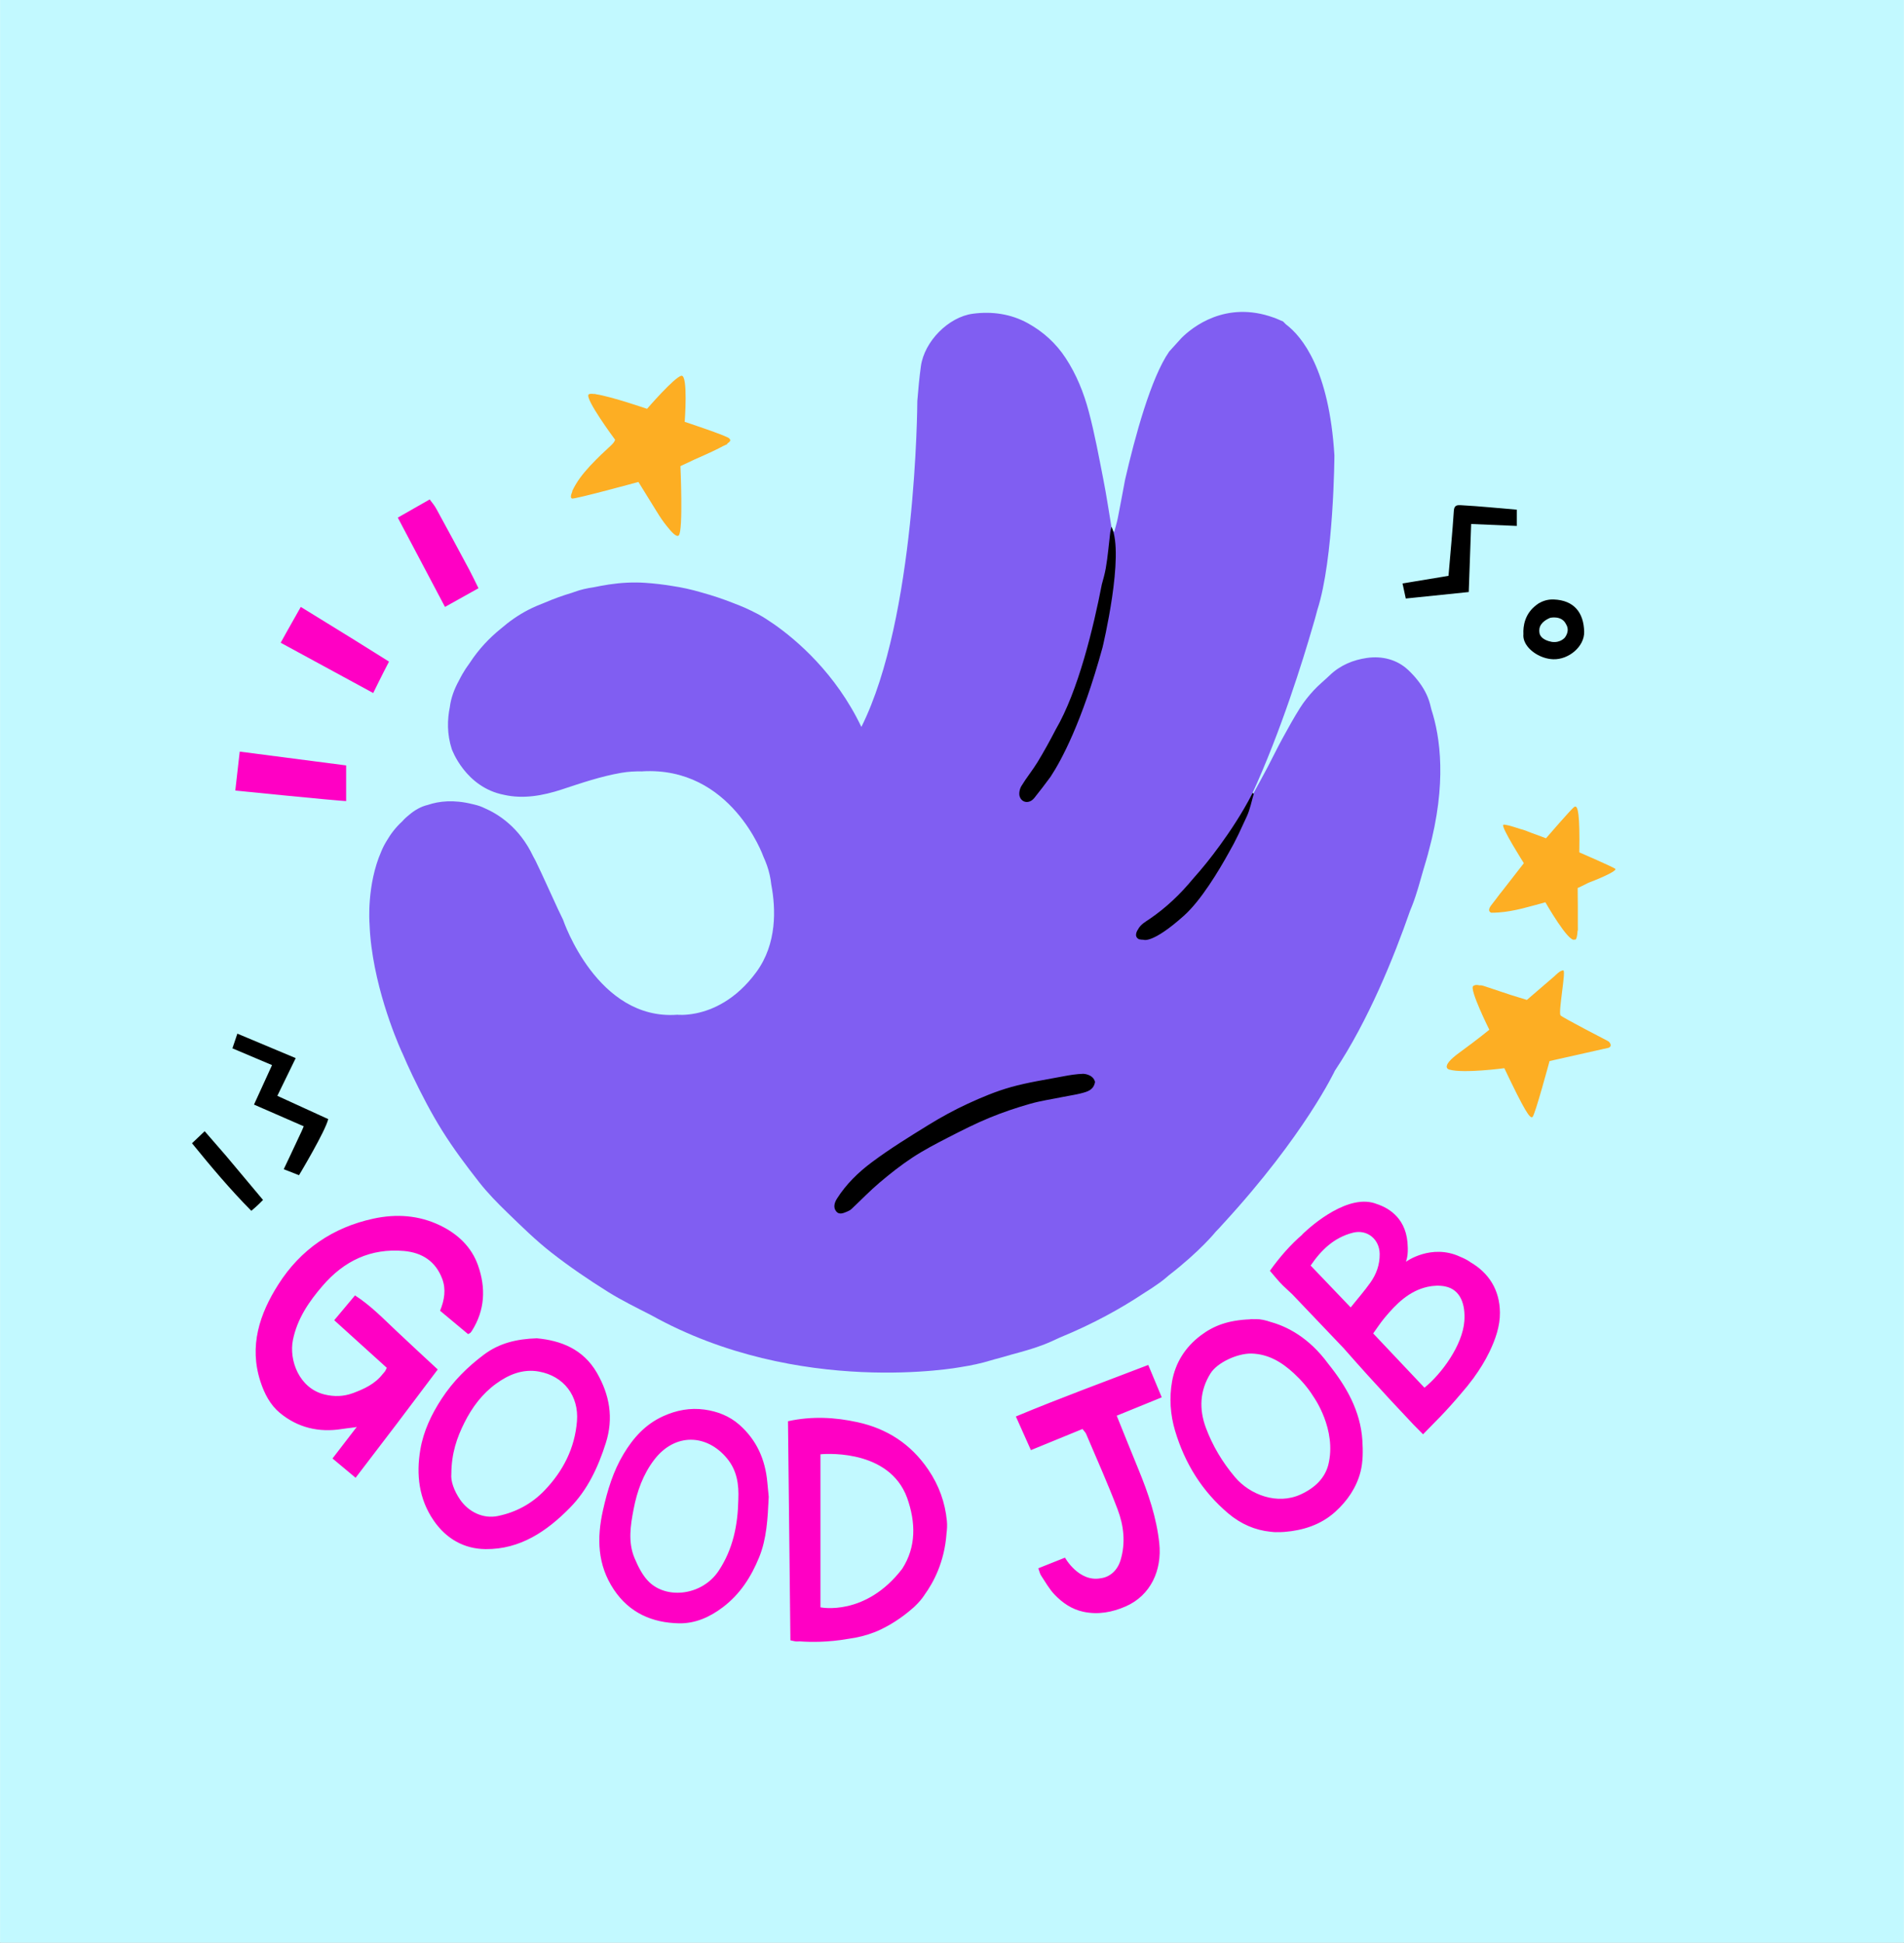 <svg xmlns="http://www.w3.org/2000/svg" xmlns:xlink="http://www.w3.org/1999/xlink" width="3000" zoomAndPan="magnify" viewBox="0 0 2250 2295.75" height="3061" preserveAspectRatio="xMidYMid meet" version="1.0"><rect x="0" y="0" width="2250" height="2295.75" fill="#333333" stroke="none"/><defs><clipPath id="9d916d48f9"><path d="M 0.121 0 L 2249.875 0 L 2249.875 2295.5 L 0.121 2295.5 Z M 0.121 0 " clip-rule="nonzero"/></clipPath><clipPath id="78ccecddb9"><path d="M 278 590 L 1773 590 L 1773 1940.844 L 278 1940.844 Z M 278 590 " clip-rule="nonzero"/></clipPath></defs><g clip-path="url(#9d916d48f9)"><path fill="#ffffff" d="M 0.121 0 L 2249.879 0 L 2249.879 2302.25 L 0.121 2302.25 Z M 0.121 0 " fill-opacity="1" fill-rule="nonzero"/><path fill="#ffffff" d="M 0.121 0 L 2249.879 0 L 2249.879 2295.5 L 0.121 2295.5 Z M 0.121 0 " fill-opacity="1" fill-rule="nonzero"/><path fill="#c2f9ff" d="M 0.121 0 L 2249.879 0 L 2249.879 2295.5 L 0.121 2295.5 Z M 0.121 0 " fill-opacity="1" fill-rule="nonzero"/></g><path fill="#805ef2" d="M 1687.957 1007.043 C 1688.301 1005.77 1688.508 1005.047 1688.508 1005.047 C 1709.996 925.59 1701.984 870.508 1691.465 838.223 C 1690.914 836.023 1690.398 833.789 1689.812 831.586 C 1686.992 821.137 1681.629 811.781 1675.027 803.531 C 1674.996 803.461 1674.926 803.395 1674.926 803.395 C 1671.555 799.164 1667.844 795.211 1663.957 791.566 C 1650.824 779.258 1633.117 774.855 1615.305 777.434 C 1599.008 779.773 1583.672 786.066 1571.363 797.961 C 1565.141 803.977 1558.301 809.375 1552.488 815.703 C 1546.645 822.062 1541.074 828.906 1536.465 836.195 C 1529.004 848.023 1522.195 860.297 1515.492 872.605 C 1509.371 883.816 1503.836 895.332 1497.887 906.645 C 1492.695 916.512 1487.266 926.277 1481.934 936.109 C 1481.488 936.832 1481.008 937.555 1480.559 938.277 C 1480.285 938.176 1480.043 938.035 1479.77 937.934 C 1513.91 863.633 1539.902 779.465 1550.941 741.332 C 1552.969 734.695 1554.859 728.027 1556.578 721.289 C 1556.684 720.91 1556.75 720.633 1556.75 720.633 C 1576.352 660.086 1576.898 538.062 1576.898 538.062 C 1570.676 436.668 1538.734 397.641 1519.582 383.234 C 1518.449 382.102 1517.348 380.898 1516.18 379.832 C 1513.738 378.699 1511.332 377.668 1508.926 376.738 C 1506.449 375.602 1505.004 375.227 1505.004 375.227 C 1448.207 354.766 1408.734 386.879 1396.254 399.293 C 1391.336 404.621 1386.488 409.984 1381.676 415.383 C 1360.219 446.156 1341.309 515.574 1329.516 566.91 C 1326.695 581.969 1323.91 597.027 1320.953 612.055 C 1319.855 617.625 1318.137 623.055 1316.727 628.523 C 1314.559 626.941 1313.906 625.668 1313.699 624.328 C 1310.434 605.109 1307.648 585.785 1303.867 566.633 C 1298.57 539.676 1293.652 512.586 1286.57 486.109 C 1280.656 463.898 1272.098 442.547 1259.203 422.914 C 1247.684 405.414 1232.66 391.969 1214.953 382.102 C 1194.871 370.926 1172.387 367.66 1149.52 370.723 C 1120.879 374.57 1092.273 403.383 1088.215 432.883 C 1086.359 446.465 1085.121 460.117 1084.023 473.801 C 1083.988 478.203 1082.68 729.711 1017.902 858.957 C 987.477 795.211 940.887 755.945 914.754 737.652 C 914.344 737.344 913.895 737.07 913.484 736.793 C 910.559 734.766 907.879 732.977 905.539 731.5 L 905.574 731.465 C 905.574 731.465 904.82 730.984 903.613 730.297 C 903.441 730.191 903.27 730.09 903.133 729.984 C 902.516 729.574 901.895 729.16 901.242 728.781 C 900.934 728.578 900.59 728.438 900.246 728.234 C 897.047 726.34 895.227 725.379 895.227 725.379 L 895.262 725.48 C 885.805 720.359 875.938 716.094 865.863 712.348 C 855.273 708.152 842.758 703.855 828.766 700.004 C 817.211 696.602 805.59 694.023 793.898 692.336 C 783.895 690.688 773.406 689.414 762.438 688.691 C 748.137 687.73 733.797 688.52 719.633 690.652 C 714.234 691.477 708.113 692.543 701.477 693.953 C 693.777 695.055 686.18 696.703 678.75 699.453 C 677.855 699.797 676.965 700.074 676.07 700.418 C 665.719 703.477 654.82 707.328 643.75 712.105 C 637.148 714.652 630.617 717.367 624.359 720.602 C 612.598 726.652 601.801 734.285 591.797 742.914 C 578.18 753.918 565.699 767.152 555.352 782.969 C 554.801 783.762 554.25 784.516 553.734 785.309 C 553.633 785.48 553.496 785.652 553.391 785.824 C 553.391 785.824 548.062 792.668 542.457 803.977 C 542.391 804.117 542.32 804.219 542.25 804.355 C 536.957 813.949 532.934 824.539 531.594 835.371 C 528.566 850.293 528.086 867.414 533.895 885.223 C 533.895 885.223 549.816 930.266 595.512 939.172 C 618.133 944.328 641.238 940.305 664.035 932.809 C 687.105 925.211 709.867 917.406 734.039 913.211 C 742.496 911.734 750.816 911.32 759.07 911.492 L 759.105 911.426 C 864.18 905.371 901.93 1011.684 901.93 1011.684 C 901.93 1011.684 902 1011.82 902.066 1012.062 C 903.613 1015.5 905.094 1019.043 906.367 1022.652 C 909.012 1030.184 910.629 1037.746 911.453 1045.344 C 916.852 1073.781 918.332 1115.074 893.852 1148.527 C 869.336 1181.98 841.484 1193.5 822.609 1197.352 C 823.504 1197.281 824.258 1197.215 825.086 1197.18 C 827.184 1197.008 829.211 1196.871 831.137 1196.73 C 829.383 1196.871 827.355 1197.008 825.086 1197.18 C 824.258 1197.25 823.434 1197.316 822.609 1197.352 C 809.336 1200.066 800.465 1199.035 800.465 1199.035 C 705.879 1206.188 665.719 1087.844 665.375 1086.777 C 663.312 1082.617 661.285 1078.422 659.324 1074.191 C 650.453 1055.211 642.066 1036.027 632.918 1017.219 C 632.023 1015.398 631.062 1013.609 630.031 1011.855 C 613.734 977.301 588.223 961.621 572.578 954.918 C 568.934 953.098 565.117 951.789 561.195 950.859 C 559.785 950.484 558.961 950.312 558.961 950.312 C 558.824 950.277 558.688 950.277 558.547 950.242 C 558.48 950.242 558.375 950.207 558.309 950.172 C 536.234 944.637 518.734 946.633 505.566 951.102 C 497.211 953.062 490.023 957.359 483.664 962.723 C 478.195 966.988 475.48 970.426 475.48 970.426 C 467.883 977.301 461.762 985.277 456.809 993.805 C 454.402 997.727 452.305 1001.816 450.551 1006.113 C 433.188 1045.688 436.629 1090.559 436.629 1090.559 C 436.73 1093.309 436.867 1096.023 437.039 1098.777 C 437.109 1100.117 437.246 1101.492 437.316 1102.832 C 437.383 1103.66 437.418 1104.52 437.52 1105.344 C 437.898 1109.848 438.348 1114.316 438.965 1118.785 C 447.492 1184.801 475.273 1244.043 475.273 1244.043 L 475.309 1244.008 C 479.16 1253.051 483.18 1262.023 487.445 1270.895 C 498.105 1293.141 509.52 1315.18 522.586 1336.086 C 535.754 1357.164 550.777 1377.172 566.113 1396.77 C 576.223 1409.664 587.809 1421.527 599.637 1432.941 C 616.414 1449.172 633.125 1465.641 651.453 1479.977 C 672.805 1496.688 695.359 1512.023 718.359 1526.43 C 734.762 1536.676 752.227 1545.168 769.488 1554.039 C 944.289 1651.445 1135.492 1615.375 1135.492 1615.375 C 1135.598 1615.344 1135.699 1615.344 1135.801 1615.309 C 1147.629 1613.453 1159.355 1611.012 1170.906 1607.469 C 1172.387 1607.023 1173.863 1606.645 1175.309 1606.195 C 1181.91 1604.477 1188.34 1602.656 1194.699 1600.766 C 1207.18 1597.395 1219.664 1594.023 1231.695 1589.488 C 1238.781 1586.84 1245.656 1583.711 1252.5 1580.445 C 1292.004 1564.285 1324.91 1545.891 1351.418 1528.285 C 1358.156 1524.09 1364.793 1519.758 1371.188 1515.117 C 1374.695 1512.574 1377.996 1509.789 1381.262 1506.934 C 1418.672 1478.02 1436.688 1455.395 1436.688 1455.395 C 1439.746 1452.332 1442.637 1449.137 1445.523 1445.902 C 1542.105 1340.832 1577.414 1265.223 1577.414 1265.223 C 1617.094 1205.773 1647.387 1130.613 1666.227 1076.426 C 1667.191 1074.055 1668.188 1071.715 1669.082 1069.344 C 1674.203 1056.105 1677.848 1042.285 1681.77 1028.637 C 1684.621 1019.215 1686.582 1012.305 1687.613 1008.59 C 1687.75 1007.832 1687.855 1007.422 1687.957 1007.043 Z M 1687.957 1007.043 " fill-opacity="1" fill-rule="nonzero"/><path fill="#fdae23" d="M 1899.961 1238.336 C 1899.035 1238.543 1896.523 1239.125 1893.152 1239.848 C 1890.094 1240.535 1887 1241.223 1883.938 1241.91 C 1878.336 1243.184 1871.941 1244.594 1865.477 1246.07 C 1862.141 1246.828 1858.805 1247.586 1855.469 1248.305 C 1850.211 1249.477 1845.258 1250.609 1841.234 1251.504 C 1840.996 1251.539 1840.789 1251.605 1840.547 1251.641 C 1834.875 1252.914 1831.129 1253.773 1831.129 1253.773 C 1831.129 1253.773 1814.004 1317.449 1811.012 1319.855 C 1808.023 1322.266 1801.832 1312.91 1777.695 1262.195 C 1777.695 1262.195 1729.594 1268.66 1712.816 1263.883 C 1712.816 1263.883 1700.473 1261.406 1724.195 1244.113 C 1747.922 1226.816 1759.953 1216.742 1759.953 1216.742 C 1759.953 1216.742 1735.852 1168.367 1740.977 1165.066 C 1742.902 1163.828 1744.414 1163.414 1748.539 1164.344 C 1750.086 1164.137 1751.703 1164.445 1753.352 1164.996 C 1763.91 1168.469 1774.465 1172.047 1784.984 1175.551 C 1790.625 1177.305 1796.984 1179.301 1804.344 1181.535 L 1837.246 1153.238 C 1837.246 1153.238 1844.57 1145.605 1847.562 1146.809 C 1850.52 1147.977 1841.406 1195.562 1844.055 1199.656 C 1844.16 1199.793 1844.262 1199.93 1844.363 1200.066 C 1848.492 1203.367 1897.004 1228.57 1899.961 1230.051 C 1902.953 1231.527 1905.875 1236.996 1899.961 1238.336 Z M 1908.902 1026.742 C 1907.355 1024.887 1866.301 1007.18 1866.301 1007.18 L 1866.438 992.016 C 1866.438 954.746 1863.445 951.617 1860.352 953.473 C 1857.258 955.332 1826.934 990.539 1826.934 990.539 C 1826.934 990.539 1818.957 987.48 1809.328 984.008 C 1805.133 982.254 1800.801 980.566 1796.16 979.434 C 1786.359 976.168 1777.66 973.656 1776.457 974.652 C 1773.5 977.027 1800.766 1019.969 1800.766 1019.969 C 1792.309 1030.836 1783.816 1041.633 1775.426 1052.531 C 1773.09 1055.559 1770.543 1058.48 1768.309 1061.746 C 1765.664 1065.184 1763.531 1067.898 1762.395 1069.414 C 1756.379 1077.254 1762.395 1078.488 1762.395 1078.488 C 1765.285 1078.488 1768.172 1078.387 1770.992 1078.18 L 1771.094 1078.18 C 1790.109 1076.805 1808.09 1071.027 1826.211 1066.148 C 1826.312 1066.32 1853.992 1114.867 1860.801 1110.121 C 1860.801 1110.121 1863.48 1112.84 1864.305 1099.637 C 1864.375 1099.602 1864.512 1099.531 1864.582 1099.496 C 1864.582 1096.645 1864.582 1093.859 1864.547 1091.074 C 1864.547 1090.973 1864.547 1090.902 1864.547 1090.801 L 1864.547 1090.766 C 1864.512 1084.164 1864.512 1077.699 1864.547 1071.305 L 1864.375 1049.301 L 1869.223 1047.062 L 1869.258 1047.031 C 1871.457 1045.859 1873.727 1044.727 1875.996 1043.66 L 1876.305 1043.523 C 1876.684 1043.352 1877.062 1043.18 1877.406 1043.008 C 1897.969 1035.133 1910.449 1028.602 1908.902 1026.742 Z M 809.133 498.453 C 809.133 498.453 813.324 442.684 805.246 444.023 C 797.164 445.367 764.641 483.082 764.641 483.082 C 764.641 483.082 722.898 468.676 704.195 465.824 C 703.645 465.652 703.129 465.516 702.543 465.344 C 702.543 465.445 702.578 465.516 702.578 465.617 C 699.105 465.203 696.527 465.238 695.633 466.031 C 690.512 470.707 726.852 519.562 726.852 519.562 C 725.27 525.477 718.773 527.68 696.941 550.852 C 696.801 551.023 696.699 551.16 696.562 551.332 C 688.551 560.031 681.262 569.316 676.07 580.594 C 676.172 580.66 676.277 580.73 676.379 580.801 C 673.836 586.402 674.453 588.641 676.07 589.086 C 679.371 589.98 754.43 569.488 754.43 569.488 L 775.367 603.355 C 775.367 603.355 775.609 603.699 775.918 604.215 C 779.801 610.68 783.996 616.902 788.812 622.711 C 794.207 629.555 799.746 635.055 802.117 632.648 C 807.516 627.25 804.078 550.785 804.078 550.785 L 820.992 542.84 C 837.945 535.449 848.156 530.566 854.309 527.195 C 856.031 526.406 857.75 525.582 859.469 524.789 C 859.398 524.582 859.363 524.445 859.297 524.238 C 864.969 520.422 862.598 519.562 861.875 518.121 C 860.465 515.438 809.133 498.453 809.133 498.453 Z M 809.133 498.453 " fill-opacity="1" fill-rule="nonzero"/><g clip-path="url(#78ccecddb9)"><path fill="#ff00c4" d="M 517.289 1618.195 C 485.656 1660.453 453.27 1703.156 420.227 1746.168 C 410.531 1738.09 402.176 1731.074 392.926 1723.375 C 402.141 1711.375 411.047 1699.82 421.395 1686.344 C 421.258 1686.379 421.121 1686.379 421.016 1686.379 C 420.984 1686.238 420.949 1686.102 420.844 1686.035 C 420.742 1685.965 420.535 1686 420.398 1686 C 420.328 1686.137 420.227 1686.273 420.156 1686.445 C 420.262 1686.445 420.363 1686.445 420.469 1686.445 C 413.625 1687.305 408.641 1687.855 403.688 1688.613 C 376.527 1692.875 351.734 1686.926 330.66 1669.461 C 319.246 1660.004 312.367 1646.598 307.762 1632.465 C 294.109 1590.449 306.73 1552.559 328.941 1517.695 C 355.141 1476.504 393.168 1450.375 441.164 1439.992 C 468.121 1434.145 494.734 1435.797 520.074 1448 C 541.012 1458.109 557.207 1473.375 564.945 1495.348 C 574.227 1521.754 573.16 1548.02 557.688 1572.5 C 557.172 1573.293 556.625 1574.082 555.969 1574.805 C 555.66 1575.148 555.18 1575.285 553.184 1576.457 C 542.285 1567.379 531.215 1558.129 520.039 1548.812 C 525.336 1536.02 527.191 1523.438 522.617 1511.164 C 514.883 1490.531 498.93 1480.082 477.371 1478.191 C 438.105 1474.75 406.645 1489.844 381.305 1519.242 C 365.043 1538.051 351.289 1558.234 346.199 1583.125 C 341.215 1607.469 353.66 1640.578 383.645 1647.801 C 394.922 1650.516 405.82 1650.242 416.617 1646.32 C 430.129 1641.371 443.09 1635.422 452.27 1623.594 C 453.133 1622.492 454.195 1621.531 454.988 1620.363 C 455.641 1619.398 456.055 1618.301 457.086 1616.238 C 436.523 1597.637 415.93 1579 394.957 1560.02 C 403.137 1550.223 411.184 1540.664 419.504 1530.691 C 438.379 1542.863 453.199 1558.406 468.809 1573.051 C 484.316 1587.699 500.027 1602.176 517.289 1618.195 Z M 421.051 1686.516 C 421.051 1686.48 421.016 1686.445 421.016 1686.41 C 420.812 1686.445 420.641 1686.445 420.434 1686.48 C 420.641 1686.48 420.844 1686.516 421.051 1686.516 Z M 715.918 1705.047 C 706.844 1733.621 694.395 1760.438 673.285 1781.824 C 646.055 1809.469 614.629 1830.855 573.848 1830.477 C 548.164 1830.234 527.262 1818.098 512.578 1796.816 C 494.977 1771.301 491.676 1742.387 496.727 1712.852 C 500.406 1691.191 509.727 1671.387 521.965 1652.715 C 535.512 1632.051 552.395 1615.238 571.992 1600.594 C 589.977 1587.148 610.363 1582.164 634.328 1581.371 C 662.66 1583.949 689.031 1594.059 705.227 1621.91 C 720.355 1648.008 725.305 1675.477 715.918 1705.047 Z M 636.906 1620.672 C 617.789 1617.234 601.082 1624.246 586.262 1635.008 C 569.895 1646.871 557.965 1662.789 548.852 1680.98 C 539.98 1698.688 533.551 1716.875 533.348 1741.562 C 532.453 1749.918 536.508 1761.504 543.73 1772.023 C 553.77 1786.637 571.031 1794.922 588.223 1791.383 C 609.746 1786.98 628.414 1776.906 643.543 1761.09 C 665.445 1738.262 679.234 1711.27 681.812 1679.328 C 684.219 1649.414 666.168 1625.934 636.906 1620.672 Z M 906.742 1751.258 C 907.363 1757.895 908.016 1764.531 908.43 1768.691 C 907.191 1794.613 906.055 1818.098 897.117 1840.07 C 887.66 1863.242 874.598 1883.77 854.035 1899.277 C 838.461 1911.035 821.336 1918.531 802.289 1918.152 C 770.656 1917.5 743.805 1905.844 725.441 1878.371 C 705.844 1849.008 705.156 1817.34 712.617 1784.23 C 717.844 1761.059 724.582 1738.57 736.859 1718.148 C 748.273 1699.133 762.473 1683.109 783.48 1673.52 C 799.434 1666.23 815.664 1663.273 832.613 1665.609 C 847.812 1667.742 862.012 1673.176 873.875 1683.66 C 894.195 1701.711 904.305 1724.609 906.742 1751.258 Z M 859.227 1723.406 C 835.262 1694.32 797.543 1692.84 773.027 1724.988 C 759.895 1742.215 752.812 1762.227 748.789 1783.062 C 745.043 1802.418 741.879 1822.43 749.992 1841.445 C 754.289 1851.551 759.621 1862.281 767.391 1869.637 C 788.949 1890.062 830.07 1885.008 849.289 1856.055 C 866.273 1830.441 871.914 1801.902 872.5 1771.922 C 873.289 1754.215 870.984 1737.676 859.227 1723.406 Z M 565.426 695.055 C 561.195 686.562 558.066 679.82 554.559 673.289 C 541.633 649.152 528.637 625.016 515.469 600.98 C 513.301 596.992 510.207 593.52 507.766 590.152 C 494.289 597.82 482.219 604.73 470.082 611.641 C 488.75 646.984 506.871 681.266 525.852 717.16 C 539.949 709.289 552.43 702.309 565.426 695.055 Z M 1069.82 1764.668 Z M 1118.438 1812.633 L 1118.473 1812.633 C 1115.965 1846.086 1102.934 1870.152 1092.582 1884.422 C 1092.516 1884.559 1092.445 1884.695 1092.344 1884.836 C 1089.215 1889.578 1085.57 1893.707 1081.617 1897.488 C 1081.133 1897.969 1080.723 1898.383 1080.379 1898.691 C 1080.238 1898.828 1080.102 1898.965 1079.965 1899.07 C 1079.551 1899.449 1079.242 1899.723 1079.242 1899.723 C 1064.391 1912.926 1050.188 1920.902 1041.629 1925.062 C 1041.352 1925.199 1041.043 1925.336 1040.77 1925.477 C 1037.363 1927.09 1034.992 1928.055 1033.996 1928.434 C 1023.887 1932.422 1013.262 1935.066 1002.363 1936.512 C 978.156 1940.777 957.391 1940.398 945.289 1939.504 C 944.016 1939.539 942.777 1939.57 941.504 1939.605 C 939.648 1939.676 937.793 1938.953 934.043 1938.266 C 933.082 1852.066 932.117 1765.836 931.191 1679.363 C 959.555 1673.141 986.855 1674.688 1013.469 1680.531 C 1048.094 1688.129 1076.285 1706.148 1096.883 1736.438 C 1109.672 1755.246 1116.859 1775.359 1118.953 1797.191 C 1119.473 1802.246 1119.125 1807.438 1118.438 1812.633 Z M 1071.988 1769.961 C 1071.336 1768.141 1070.613 1766.352 1069.82 1764.633 C 1045.168 1710.375 969.562 1718.422 969.562 1718.422 C 969.562 1778.902 969.562 1838.348 969.562 1899.277 C 969.562 1899.277 1022.648 1910.449 1066.145 1853.754 C 1082.82 1827.898 1082.27 1798.98 1071.988 1769.961 Z M 1356.918 1612.867 C 1304.727 1632.98 1252.395 1652.062 1200.477 1673.758 C 1206.289 1686.754 1212.133 1699.855 1218.254 1713.504 C 1239.156 1704.945 1259.305 1696.691 1279.18 1688.543 C 1281.242 1691.227 1282.754 1692.566 1283.477 1694.285 C 1296.027 1723.922 1309.23 1753.285 1320.645 1783.336 C 1327.969 1802.59 1330.375 1823.016 1324.188 1843.508 C 1320.301 1856.332 1310.984 1863.656 1300.703 1864.926 C 1274.812 1869.844 1258.516 1840.551 1258.516 1840.551 C 1249.953 1843.953 1239.02 1848.32 1226.984 1853.133 C 1228.395 1856.883 1228.844 1859.562 1230.219 1861.625 C 1235.34 1869.328 1239.914 1877.648 1246.242 1884.25 C 1255.523 1893.945 1266.492 1901.578 1280.141 1904.5 C 1297.645 1908.25 1314.352 1905.121 1330.305 1898.141 C 1359.809 1885.215 1373.32 1855.402 1369.949 1823.566 C 1366.754 1793.309 1357.023 1764.703 1345.504 1736.68 C 1336.84 1715.602 1328.383 1694.457 1319.648 1672.832 C 1337.32 1665.609 1354.789 1658.492 1372.871 1651.137 C 1367.406 1638 1362.523 1626.344 1356.918 1612.867 Z M 1760.094 1597.43 C 1754.898 1608.191 1748.676 1618.16 1741.836 1627.582 L 1741.973 1627.547 C 1741.594 1628.031 1741.215 1628.512 1740.836 1628.992 C 1736.367 1635.078 1731.59 1640.957 1726.602 1646.633 C 1717.422 1657.531 1709.035 1666.711 1702.121 1673.895 L 1701.883 1674.137 C 1699.957 1676.133 1698.168 1677.988 1696.484 1679.637 L 1681.664 1694.801 L 1670.25 1683.25 C 1651.891 1663.891 1633.77 1644.328 1615.855 1624.559 C 1606.262 1613.969 1596.844 1603.273 1587.387 1592.582 L 1587.387 1592.617 L 1527.355 1529.625 C 1523.539 1526.121 1519.723 1522.578 1516.008 1518.969 C 1510.645 1513.742 1506.039 1507.727 1500.672 1501.605 C 1512.363 1485.273 1524.809 1471.004 1539.078 1458.73 L 1538.805 1458.766 C 1538.805 1458.766 1579.273 1418.055 1614.652 1420.016 C 1614.652 1420.016 1614.824 1420.047 1614.93 1420.047 C 1619.227 1420.324 1623.453 1421.219 1627.512 1422.902 C 1641.852 1427.684 1663.062 1440.402 1663.547 1473.582 C 1663.578 1474.031 1663.613 1474.477 1663.613 1474.922 C 1663.613 1474.957 1663.613 1474.992 1663.613 1475.027 C 1663.855 1485.652 1661.344 1490.98 1661.344 1490.98 C 1661.344 1490.98 1691.328 1469.012 1725.676 1485.066 L 1725.676 1485.102 C 1729.492 1486.613 1733.344 1488.504 1737.125 1491.016 L 1736.988 1491.082 C 1759.406 1503.875 1772.266 1524.23 1772.504 1550.945 C 1772.676 1566.93 1767.242 1582.609 1760.094 1597.43 Z M 1619.363 1515.633 C 1626.445 1505.629 1630.57 1494.453 1630.398 1481.664 C 1630.195 1464.266 1615.617 1452.332 1598.801 1456.598 C 1576.418 1462.27 1561.289 1477.055 1548.809 1495.414 C 1564.559 1511.887 1579.652 1527.668 1596.121 1544.891 C 1604.336 1534.613 1612.383 1525.5 1619.363 1515.633 Z M 1707.934 1520.102 C 1701.23 1518.691 1693.664 1519.035 1686.926 1520.551 C 1665.059 1525.465 1650.102 1540.559 1636.348 1556.996 C 1631.398 1562.875 1627.238 1569.406 1622.734 1575.629 C 1643.465 1597.566 1663.27 1618.539 1683.316 1639.754 C 1703.738 1623.215 1728.391 1589.348 1730.453 1561.051 C 1731.828 1542.105 1726.43 1523.953 1707.934 1520.102 Z M 1609.941 1702.055 C 1610.699 1714.332 1610.766 1727.258 1607.777 1739.016 C 1603.031 1757.551 1592.406 1773.262 1577.934 1786.363 C 1560.742 1801.902 1539.629 1808.402 1517.832 1810.156 C 1514.461 1810.43 1511.16 1810.465 1507.859 1810.395 L 1507.895 1810.465 C 1505.691 1810.395 1503.562 1810.223 1501.43 1809.949 C 1483.277 1808.16 1466.359 1800.871 1451.539 1788.355 C 1420.562 1762.156 1400.137 1729.254 1388.586 1690.539 C 1382.879 1671.352 1381.641 1651.512 1385.078 1632.223 C 1388.996 1610.324 1400.516 1591.93 1418.844 1578.07 C 1434.453 1566.242 1451.68 1559.918 1477.43 1558.953 L 1477.328 1558.75 C 1477.328 1558.75 1479.117 1558.645 1482.277 1558.816 C 1482.965 1558.816 1483.551 1558.75 1484.238 1558.75 C 1489.43 1558.645 1495.48 1559.918 1501.91 1562.188 C 1520.477 1567.344 1546.574 1580.066 1569.473 1611.32 C 1590.758 1637.793 1607.742 1667.02 1609.941 1702.055 Z M 1552.043 1650.172 C 1545.816 1640.098 1537.98 1631.055 1529.039 1622.77 C 1514.703 1609.531 1498.887 1599.906 1478.738 1599.391 C 1461.891 1599.184 1438.441 1610.117 1430.5 1622.805 C 1417.707 1643.262 1416.812 1665.199 1425.102 1687.375 C 1433.078 1708.656 1444.594 1727.844 1459.449 1745.445 C 1476.984 1766.215 1509.305 1778.66 1537.121 1765.836 C 1553.863 1758.133 1565.52 1746.719 1569.645 1731.008 C 1580.199 1689.059 1552.043 1650.172 1552.043 1650.172 Z M 409.051 904.445 C 367.414 899.047 325.777 893.648 283.281 888.113 C 281.422 904.375 279.738 919.367 278.055 934.152 C 278.055 934.152 396.227 946.047 409.051 946.598 C 409.051 932.637 409.051 919.297 409.051 904.445 Z M 459.699 781.766 C 445.465 772.93 431.297 763.992 417.062 755.121 C 399.492 744.152 372.848 727.992 355.449 717.16 C 340.664 743.051 331.691 759.488 331.691 759.488 C 365.145 777.57 407.574 800.816 441.027 818.898 C 441.027 818.898 451.754 796.93 459.699 781.766 Z M 459.699 781.766 " fill-opacity="1" fill-rule="nonzero"/></g><path fill="#000000" d="M 1759.508 599.367 C 1770.168 600.227 1780.859 601.223 1792.445 602.254 C 1792.445 608.891 1792.445 615.012 1792.445 621.473 C 1774.98 620.719 1757.824 619.996 1738.5 619.172 C 1737.535 646.195 1736.609 672.465 1735.645 699.559 C 1711.508 702.031 1686.684 704.613 1661.242 707.227 C 1660.004 701.449 1658.867 696.324 1657.391 689.414 C 1676.059 686.32 1694.25 683.328 1711.715 680.441 C 1713.949 654.035 1716.391 628.73 1718.043 603.391 C 1718.488 596.789 1722.203 596.754 1726.398 596.961 C 1737.434 597.508 1748.473 598.473 1759.508 599.367 Z M 267.188 1365.828 L 241.883 1336.672 C 236.965 1341.348 232.359 1345.715 226.891 1350.906 C 249.379 1378.547 271.898 1405.367 297 1430.742 C 297 1430.742 305.352 1423.797 310.82 1417.883 C 296.551 1400.727 281.734 1383.121 267.188 1365.828 Z M 349.434 1250.301 C 326.328 1240.605 303.566 1231.082 280.496 1221.387 C 278.5 1227.297 276.609 1232.938 274.648 1238.75 C 291.258 1245.762 306.488 1252.227 321.48 1258.551 C 314.223 1274.402 307.211 1289.773 300.16 1305.211 C 321.031 1314.32 340.148 1322.641 358.922 1330.859 C 358.785 1331.238 358.441 1332.098 357.926 1333.23 C 356.961 1335.605 355.93 1337.906 354.797 1340.176 C 347.988 1354.926 335.301 1381.574 335.301 1381.574 C 342.039 1384.223 347.781 1386.492 353.352 1388.656 C 353.352 1388.656 384.539 1336.672 387.871 1322.367 C 367.312 1312.945 347.988 1304.109 327.738 1294.859 C 335.059 1279.766 341.973 1265.637 349.434 1250.301 Z M 1872.043 746.523 C 1872.457 763.992 1853.785 779.602 1835.461 778.98 C 1820.641 778.5 1805.613 768.703 1801.352 757.32 L 1801.352 757.285 C 1800.391 754.707 1799.977 752.027 1800.25 749.379 C 1800.25 749.344 1800.25 749.309 1800.25 749.273 C 1799.77 740.059 1801.66 724.934 1816.203 714.41 C 1816.824 713.965 1817.441 713.516 1818.062 713.105 C 1818.371 712.898 1818.645 712.691 1818.957 712.484 L 1818.988 712.621 C 1824.078 709.633 1829.855 708.117 1836.215 708.359 C 1859.906 709.324 1871.527 723.66 1872.043 746.523 Z M 1851.137 738.512 C 1850.965 738.203 1850.828 737.93 1850.656 737.652 C 1845.5 726.688 1831.746 730.055 1831.746 730.055 C 1821.914 734.25 1817.785 740.473 1819.266 748.176 C 1820.09 752.402 1824.078 755.703 1829.957 757.527 C 1831.129 757.906 1832.227 758.18 1833.293 758.352 C 1833.602 758.422 1833.945 758.457 1834.254 758.523 C 1844.328 759.762 1849.418 753.16 1849.418 753.16 C 1849.898 752.402 1850.277 751.75 1850.758 750.961 C 1853.648 745.527 1852.617 741.266 1851.137 738.512 Z M 1312.016 628.902 C 1310.262 643.066 1309.195 657.371 1306.719 671.434 C 1305.586 677.863 1303.832 684.223 1302.043 690.551 C 1292.211 741.16 1274.195 816.492 1247.582 861.98 C 1240.875 875.012 1233.758 887.871 1226.16 900.422 C 1220.246 910.152 1212.891 919.023 1207.008 928.789 C 1204.945 932.191 1203.812 937.59 1204.98 941.133 C 1207.594 948.867 1216.5 950.035 1222.242 942.918 C 1228.844 934.734 1235.168 926.348 1241.426 917.887 C 1254.355 898.289 1278.559 853.488 1302.73 765.605 C 1302.766 765.539 1302.766 765.469 1302.801 765.402 C 1303.18 763.82 1329.273 655.309 1313.492 622.367 C 1312.875 624.98 1312.289 626.906 1312.016 628.902 Z M 1479.77 937.898 C 1456.113 984.074 1421.316 1025.023 1421.316 1025.023 L 1421.387 1024.852 C 1417.707 1029.633 1413.41 1034 1409.559 1038.676 C 1394.707 1056.691 1377.961 1072.609 1358.637 1085.812 C 1353.551 1089.285 1347.809 1092.277 1344.781 1098.328 L 1344.715 1098.363 C 1344.715 1098.363 1338.867 1106.41 1346.055 1109.883 C 1347.84 1110.262 1349.492 1110.398 1351.145 1110.434 L 1351.348 1110.465 C 1351.348 1110.465 1361.664 1115.555 1399.176 1081.93 C 1419.188 1063.98 1440.125 1029.254 1452.434 1006.941 C 1456.184 1000.512 1459.621 993.875 1462.887 987.137 C 1463.195 986.48 1463.402 986.137 1463.402 986.137 C 1466.805 979.02 1470.074 971.801 1473.375 964.684 C 1477.258 956.258 1478.977 946.805 1481.66 937.832 C 1481.039 937.52 1480.457 937.246 1479.836 936.938 L 1479.836 937.898 Z M 1280.074 1268.832 C 1272.062 1269.074 1264.016 1270.379 1256.109 1271.895 C 1235.547 1275.812 1214.746 1278.906 1194.668 1284.547 C 1177.234 1289.43 1160.285 1296.512 1143.812 1304.109 C 1127.824 1311.469 1112.25 1319.996 1097.258 1329.242 C 1074.496 1343.273 1051.668 1357.367 1030.281 1373.324 C 1014.363 1385.184 999.852 1399.281 989.023 1416.402 C 986.238 1420.805 984.379 1426.582 988.023 1431.223 C 991.84 1436.105 997.035 1433.25 1001.57 1431.43 C 1003.293 1430.742 1005.012 1429.746 1006.352 1428.473 C 1017.387 1418.125 1027.875 1407.156 1039.395 1397.426 C 1051.77 1386.938 1064.629 1376.762 1078.176 1367.855 C 1091.656 1358.984 1106.062 1351.488 1120.434 1344.098 C 1136.492 1335.844 1152.617 1327.66 1169.293 1320.785 C 1184.867 1314.355 1200.957 1308.957 1217.188 1304.316 C 1230.047 1300.637 1243.422 1298.781 1256.59 1296.062 C 1265.391 1294.277 1274.398 1293.141 1282.859 1290.391 C 1289.633 1288.191 1293.07 1284.477 1294.031 1278.391 C 1291.66 1269.109 1280.074 1268.832 1280.074 1268.832 Z M 1280.074 1268.832 " fill-opacity="1" fill-rule="nonzero"/></svg>
